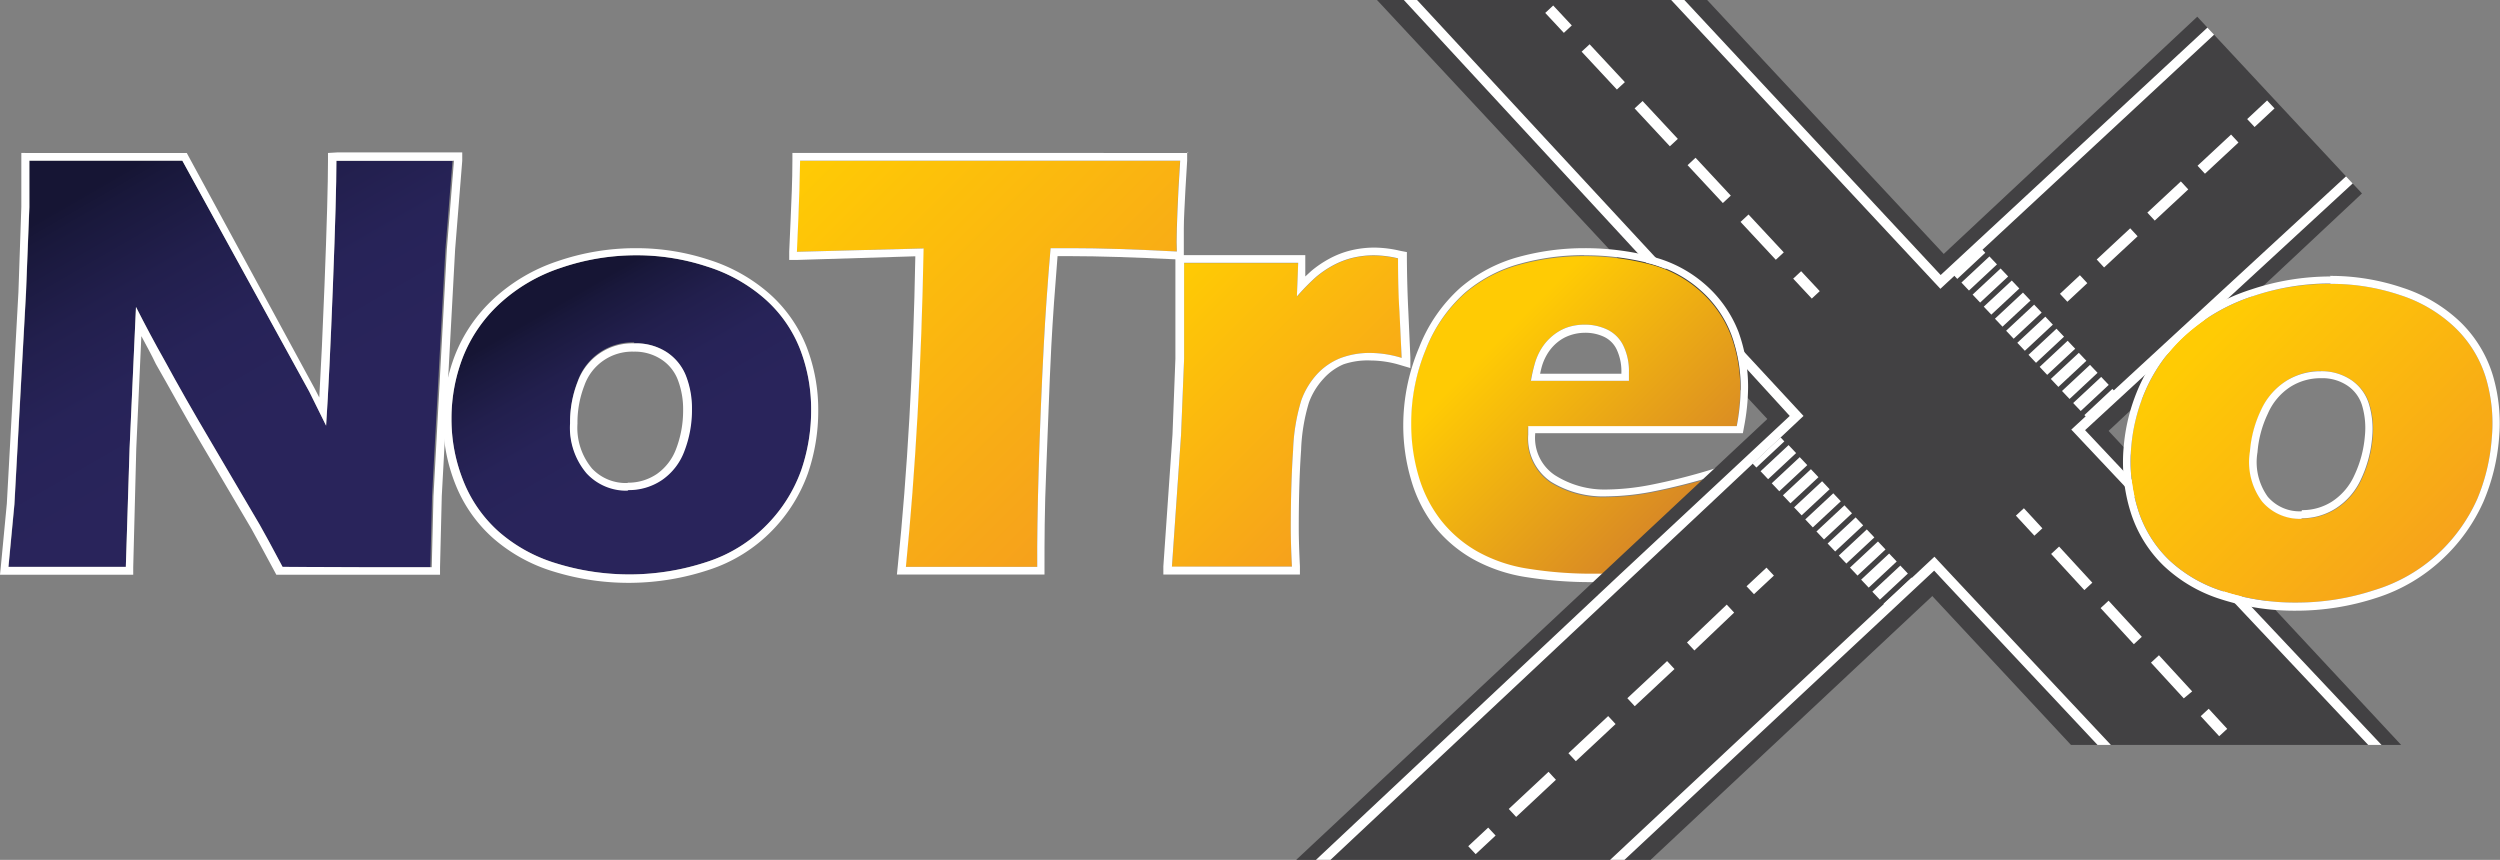 <svg id="Layer_1" data-name="Layer 1" xmlns="http://www.w3.org/2000/svg" xmlns:xlink="http://www.w3.org/1999/xlink" width="172.26" height="59.25" viewBox="0 0 172.26 59.25"><rect x="0" y="0" width="172.26" height="59.25" fill="#808080" stroke="none"/><defs><style>.cls-1{fill:#424143;}.cls-2{fill:url(#linear-gradient);}.cls-3{fill:#fff;}.cls-4{fill:url(#linear-gradient-2);}.cls-5{fill:url(#linear-gradient-3);}.cls-6{fill:url(#linear-gradient-4);}.cls-7{fill:url(#linear-gradient-5);}.cls-8{fill:url(#linear-gradient-6);}</style><linearGradient id="linear-gradient" x1="101.18" y1="20.78" x2="118.56" y2="38.16" gradientUnits="userSpaceOnUse"><stop offset="0.16" stop-color="#ffcb04"/><stop offset="0.91" stop-color="#d58328"/></linearGradient><linearGradient id="linear-gradient-2" x1="6.92" y1="8.89" x2="25.97" y2="41.88" gradientUnits="userSpaceOnUse"><stop offset="0.1" stop-color="#161534"/><stop offset="0.14" stop-color="#19183b"/><stop offset="0.29" stop-color="#221f4d"/><stop offset="0.44" stop-color="#272358"/><stop offset="0.62" stop-color="#29245b"/></linearGradient><linearGradient id="linear-gradient-3" x1="38.28" y1="19.01" x2="49.81" y2="38.98" xlink:href="#linear-gradient-2"/><linearGradient id="linear-gradient-4" x1="57.02" y1="10.03" x2="79.18" y2="32.2" gradientUnits="userSpaceOnUse"><stop offset="0" stop-color="#ffcb04"/><stop offset="1" stop-color="#f6a11c"/></linearGradient><linearGradient id="linear-gradient-5" x1="80.44" y1="20.13" x2="94.63" y2="34.32" xlink:href="#linear-gradient-4"/><linearGradient id="linear-gradient-6" x1="152.58" y1="23.68" x2="168.72" y2="39.82" xlink:href="#linear-gradient-4"/></defs><title>logo-NoTrexo</title><polygon class="cls-1" points="165.45 51.33 117.63 0 94.88 0 142.7 51.33 165.45 51.33"/><path class="cls-2" d="M118.59,33.21q-.27,1.23-1,5.95-2.38.47-4,.63t-3.28.15a27.71,27.71,0,0,1-4.49-.34,10.38,10.38,0,0,1-3.54-1.2,8.6,8.6,0,0,1-2.49-2.14,9,9,0,0,1-1.53-3,12.67,12.67,0,0,1-.52-3.63,13.23,13.23,0,0,1,1-5.13,10.23,10.23,0,0,1,2.7-3.92,9.76,9.76,0,0,1,3.8-2,16.5,16.5,0,0,1,4.41-.59,17.93,17.93,0,0,1,4.46.54,8.25,8.25,0,0,1,3.6,1.9,7.76,7.76,0,0,1,2.1,3.06,10.56,10.56,0,0,1,.63,3.67,14.41,14.41,0,0,1-.27,2.6l-14.37,0q0,.33,0,.59a3.61,3.61,0,0,0,1.58,3.25,6.85,6.85,0,0,0,3.85,1,17.28,17.28,0,0,0,3.09-.32A41.83,41.83,0,0,0,118.59,33.21ZM106,26.58h6.77c0-.23,0-.43,0-.59a4,4,0,0,0-.38-1.82,2.38,2.38,0,0,0-1.09-1.11,3.55,3.55,0,0,0-1.59-.35,3.68,3.68,0,0,0-1.19.19,3.28,3.28,0,0,0-1,.57,3.59,3.59,0,0,0-.77.87,4.11,4.11,0,0,0-.45,1A10.72,10.72,0,0,0,106,26.58Z" transform="translate(-0.53 -0.34)"/><path class="cls-3" d="M109.68,17.93a17.93,17.93,0,0,1,4.46.54,8.25,8.25,0,0,1,3.6,1.9,7.76,7.76,0,0,1,2.1,3.06,10.56,10.56,0,0,1,.63,3.67,14.41,14.41,0,0,1-.27,2.6l-14.37,0q0,.33,0,.59a3.61,3.61,0,0,0,1.58,3.25,6.85,6.85,0,0,0,3.85,1,17.28,17.28,0,0,0,3.09-.32,41.82,41.82,0,0,0,4.27-1.08q-.27,1.23-1,5.95-2.38.47-4,.63t-3.28.15a27.71,27.71,0,0,1-4.49-.34,10.38,10.38,0,0,1-3.54-1.2,8.6,8.6,0,0,1-2.49-2.14,9,9,0,0,1-1.53-3,12.67,12.67,0,0,1-.52-3.63,13.23,13.23,0,0,1,1-5.13,10.23,10.23,0,0,1,2.7-3.92,9.76,9.76,0,0,1,3.8-2,16.5,16.5,0,0,1,4.41-.59M106,26.58h6.77q0-.35,0-.59a4,4,0,0,0-.38-1.82,2.38,2.38,0,0,0-1.09-1.11,3.55,3.55,0,0,0-1.59-.35,3.68,3.68,0,0,0-1.19.19,3.28,3.28,0,0,0-1,.57,3.59,3.59,0,0,0-.77.87,4.11,4.11,0,0,0-.45,1,10.72,10.72,0,0,0-.29,1.28m3.69-9.18a17.1,17.1,0,0,0-4.55.61,10.33,10.33,0,0,0-4,2.12,10.79,10.79,0,0,0-2.84,4.12,13.81,13.81,0,0,0-1.09,5.33,13.26,13.26,0,0,0,.54,3.78,9.59,9.59,0,0,0,1.62,3.22A9.16,9.16,0,0,0,102,38.85a11,11,0,0,0,3.72,1.26,28.36,28.36,0,0,0,4.58.34c1.12,0,2.24-.05,3.33-.16s2.45-.32,4.05-.63l.36-.07.06-.36c.5-3.12.84-5.11,1-5.92l.19-.87-.86.26a41.51,41.51,0,0,1-4.22,1.06,16.84,16.84,0,0,1-3,.31,6.36,6.36,0,0,1-3.56-1,3.09,3.09,0,0,1-1.34-2.81v-.07l13.87,0h.44l.08-.43a15,15,0,0,0,.28-2.7,11.14,11.14,0,0,0-.66-3.85A8.32,8.32,0,0,0,118.09,20a8.81,8.81,0,0,0-3.82-2,18.54,18.54,0,0,0-4.59-.56Zm-3.05,8.65c.05-.24.1-.44.15-.6a3.61,3.61,0,0,1,.39-.83,3.08,3.08,0,0,1,.66-.74,2.77,2.77,0,0,1,.87-.48,3.17,3.17,0,0,1,1-.17,3,3,0,0,1,1.36.29,1.85,1.85,0,0,1,.85.87,3.55,3.55,0,0,1,.32,1.59v.07Z" transform="translate(-0.53 -0.34)"/><polygon class="cls-1" points="162.75 13.33 151.4 1.15 89.31 59.25 107.15 59.25 110.94 59.25 113.73 59.25 135.29 39.06 135.29 39.06 162.75 13.33"/><polygon class="cls-3" points="134.57 39.73 133.29 38.36 110.94 59.25 111.93 59.25 133.27 39.32 134.08 40.19 144.53 51.33 145.45 51.33 134.57 39.73"/><polygon class="cls-3" points="142.72 29.6 163.18 51.33 164.1 51.33 143.67 29.64 162.11 12.64 161.65 12.15 142.72 29.6"/><path class="cls-3" d="M120,23.82a10,10,0,0,1,.34,1.34L123.85,29l-11.68,10.9-21,19.72h1L118.42,35l6.38-6Z" transform="translate(-0.53 -0.34)"/><path class="cls-3" d="M114.13,18.48a9.27,9.27,0,0,1,1.23.42L98.17.34h-.91L114,18.46Z" transform="translate(-0.53 -0.34)"/><polygon class="cls-3" points="152.1 1.9 133.72 18.95 116.06 0 115.15 0 133.7 19.9 152.56 2.39 152.1 1.9"/><path class="cls-4" d="M1.12,39.4l.41-4.31.8-14.6.23-5.88v-3.2q3.18,0,5.63,0,1.75,0,4.91,0l8.75,15.92L23,29.67q.23-3.45.47-9.66t.24-8.59q2.52,0,4,0l4,0-.49,6.11-.92,17-.12,4.9q-2.67,0-5,0L20,39.4q-1.06-2-1.58-2.91l-3.44-5.85q-1.7-2.87-3.13-5.5-.94-1.66-1.95-3.65l-.44,9.72L9.2,39.4l-3.87,0Z" transform="translate(-0.53 -0.34)"/><path class="cls-3" d="M31.81,11.41l-.49,6.11-.92,17-.12,4.9q-2.67,0-5,0L20,39.4q-1.06-2-1.58-2.91l-3.44-5.85q-1.7-2.87-3.13-5.5-.94-1.66-1.95-3.65l-.44,9.72L9.2,39.4l-3.87,0-4.22,0,.41-4.31.8-14.6.23-5.88v-3.2q3.18,0,5.63,0,1.75,0,4.91,0l8.75,15.92L23,29.67q.23-3.45.47-9.66t.24-8.59q2.52,0,4,0l4,0m-8.58-.54v.54c0,1.57-.08,4.46-.24,8.57-.12,3.08-.24,5.67-.36,7.74l-.33-.64L13.55,11.16l-.15-.28h-.32l-4.9,0c-1.65,0-3.54,0-5.62,0H2V14.6L1.8,20.47,1,35.05l-.41,4.3-.06.59h.59l4.21,0,3.86,0h.52v-.52l.21-8.18.35-7.74c.36.67.71,1.31,1,1.92,1,1.74,2,3.6,3.14,5.51l3.44,5.84c.33.59.86,1.57,1.57,2.89l.15.28H20l5.33,0c1.52,0,3.2,0,5,0h.52v-.52l.12-4.9.92-17,.49-6.1,0-.58H31.8l-4,0c-1,0-2.38,0-4,0Z" transform="translate(-0.53 -0.34)"/><path class="cls-5" d="M44.37,17.93a15.43,15.43,0,0,1,4.89.78,11,11,0,0,1,4,2.25,9,9,0,0,1,2.39,3.42,11.43,11.43,0,0,1,.77,4.21,12.63,12.63,0,0,1-.69,4.17,10.33,10.33,0,0,1-2.33,3.71,10.11,10.11,0,0,1-4.17,2.59,17,17,0,0,1-10.36.1,10.67,10.67,0,0,1-4-2.21,9.26,9.26,0,0,1-2.42-3.49,11.39,11.39,0,0,1-.81-4.26,11.66,11.66,0,0,1,.79-4.26,10,10,0,0,1,2.5-3.65,11.56,11.56,0,0,1,4.23-2.49A16,16,0,0,1,44.37,17.93Zm-.14,6a4,4,0,0,0-3.89,2.66,7.55,7.55,0,0,0-.52,2.84,4.86,4.86,0,0,0,1.13,3.45,3.72,3.72,0,0,0,2.83,1.2,4.07,4.07,0,0,0,2.32-.69,4.18,4.18,0,0,0,1.55-2,7.87,7.87,0,0,0,.52-2.88,6.14,6.14,0,0,0-.41-2.3,3.47,3.47,0,0,0-1.34-1.64A3.88,3.88,0,0,0,44.22,24Z" transform="translate(-0.53 -0.34)"/><path class="cls-3" d="M44.37,17.93a15.43,15.43,0,0,1,4.89.78,11,11,0,0,1,4,2.25,9,9,0,0,1,2.39,3.42,11.43,11.43,0,0,1,.77,4.21,12.63,12.63,0,0,1-.69,4.17,10.33,10.33,0,0,1-2.33,3.71,10.11,10.11,0,0,1-4.17,2.59,17,17,0,0,1-10.36.1,10.67,10.67,0,0,1-4-2.21,9.26,9.26,0,0,1-2.42-3.49,11.39,11.39,0,0,1-.81-4.26,11.66,11.66,0,0,1,.79-4.26,10,10,0,0,1,2.5-3.65,11.56,11.56,0,0,1,4.23-2.49,16,16,0,0,1,5.25-.87m-.59,16.18a4.07,4.07,0,0,0,2.32-.69,4.18,4.18,0,0,0,1.55-2,7.87,7.87,0,0,0,.52-2.88,6.14,6.14,0,0,0-.41-2.3,3.47,3.47,0,0,0-1.34-1.64A3.88,3.88,0,0,0,44.22,24a4,4,0,0,0-3.89,2.66,7.55,7.55,0,0,0-.52,2.84,4.86,4.86,0,0,0,1.13,3.45,3.72,3.72,0,0,0,2.83,1.2m.59-16.71a16.56,16.56,0,0,0-5.42.9,12.13,12.13,0,0,0-4.42,2.61,10.54,10.54,0,0,0-2.63,3.84,12.24,12.24,0,0,0-.83,4.46,12,12,0,0,0,.85,4.46,9.83,9.83,0,0,0,2.56,3.68,11.24,11.24,0,0,0,4.2,2.33,17.53,17.53,0,0,0,10.69-.11,10.68,10.68,0,0,0,4.39-2.73,10.9,10.9,0,0,0,2.44-3.9,13.22,13.22,0,0,0,.72-4.35,12,12,0,0,0-.81-4.41,9.59,9.59,0,0,0-2.53-3.62,11.56,11.56,0,0,0-4.16-2.35,16,16,0,0,0-5.06-.81Zm-.59,16.18a3.19,3.19,0,0,1-2.45-1,4.38,4.38,0,0,1-1-3.09,7.06,7.06,0,0,1,.48-2.64,3.49,3.49,0,0,1,3.4-2.32,3.33,3.33,0,0,1,1.89.53,2.93,2.93,0,0,1,1.14,1.4,5.65,5.65,0,0,1,.37,2.1,7.38,7.38,0,0,1-.49,2.69A3.68,3.68,0,0,1,45.79,33a3.52,3.52,0,0,1-2,.6Z" transform="translate(-0.53 -0.34)"/><path class="cls-6" d="M62.92,39.4q1-10,1.22-21.94l-8.73.23.1-2.28q.08-1.82.12-4,5.82,0,13.57,0l5.06,0h4.92l2.66,0-.12,2q-.08,1.62-.11,2.67t0,1.59q-4.38-.23-7.23-.23H72.92q-.31,3.62-.47,6.69-.23,4.4-.35,8.54T72,39.4l-4.34,0Z" transform="translate(-0.53 -0.34)"/><path class="cls-3" d="M81.85,11.41l-.12,2q-.08,1.62-.11,2.67t0,1.59q-4.38-.23-7.23-.23H72.92q-.31,3.62-.47,6.69-.23,4.4-.35,8.54T72,39.4l-4.34,0-4.71,0q1-10,1.22-21.94l-8.73.23.1-2.28q.08-1.82.12-4,5.82,0,13.57,0l5.06,0h4.92l2.66,0m.56-.53h-.57l-2.66,0H74.27l-5.06,0c-5.16,0-9.73,0-13.56,0h-.52v.52c0,1.44-.07,2.78-.12,4l-.1,2.28,0,.57h.57L63.6,18c-.14,7.72-.55,14.9-1.21,21.34l-.06.59h.59l4.71,0,4.34,0h.53V39.4c0-1.7,0-3.95.12-6.69s.2-5.63.35-8.53c.1-1.89.25-4,.43-6.19h.95c1.88,0,4.3.08,7.2.22l.55,0v-.56c0-.35,0-.88,0-1.58s.06-1.59.11-2.66l.12-2,0-.56Z" transform="translate(-0.53 -0.34)"/><path class="cls-7" d="M81.28,39.4l.63-9.1.21-5.23q0-1.41,0-2.89t0-3.71q2.48,0,3.94,0,1.7,0,3.92,0l-.09,2.32a14.81,14.81,0,0,1,1.31-1.34,6.78,6.78,0,0,1,1.17-.8,5.63,5.63,0,0,1,1.37-.53,6.34,6.34,0,0,1,1.5-.17,7.49,7.49,0,0,1,1.64.21q0,2.24.1,3.69L97.11,25A7.58,7.58,0,0,0,95,24.66a5.67,5.67,0,0,0-2.12.36A4.43,4.43,0,0,0,91.3,26.1a5.37,5.37,0,0,0-1.1,1.81,13.17,13.17,0,0,0-.57,3.44q-.16,2.36-.16,5.39,0,1.07.08,2.64-2,0-4,0T81.28,39.4Z" transform="translate(-0.53 -0.34)"/><path class="cls-3" d="M95.22,17.93a7.49,7.49,0,0,1,1.64.21q0,2.24.1,3.69L97.11,25A7.58,7.58,0,0,0,95,24.66a5.67,5.67,0,0,0-2.12.36A4.43,4.43,0,0,0,91.3,26.1a5.37,5.37,0,0,0-1.1,1.81,13.17,13.17,0,0,0-.57,3.44q-.16,2.36-.16,5.39,0,1.07.08,2.64-2,0-4,0t-4.27,0l.63-9.1.21-5.23q0-1.41,0-2.89t0-3.71q2.48,0,3.94,0,1.7,0,3.92,0l-.09,2.32a14.81,14.81,0,0,1,1.31-1.34,6.78,6.78,0,0,1,1.17-.8,5.63,5.63,0,0,1,1.37-.53,6.34,6.34,0,0,1,1.5-.17m0-.53a6.9,6.9,0,0,0-1.62.19,6.18,6.18,0,0,0-1.5.58,7.34,7.34,0,0,0-1.26.86l-.39.36,0-.91,0-.56h-.56c-1.45,0-2.76,0-3.91,0-1,0-2.31,0-3.93,0h-.55v.55c0,1.48,0,2.72,0,3.7s0,1.92,0,2.88l-.2,5.22-.63,9.09,0,.57h.58c1.52,0,3,0,4.26,0s2.67,0,4,0h.57l0-.57c-.05-1-.08-1.93-.08-2.62,0-2,.05-3.8.16-5.36a12.78,12.78,0,0,1,.54-3.3,4.87,4.87,0,0,1,1-1.64,3.92,3.92,0,0,1,1.39-1A5.18,5.18,0,0,1,95,25.18a7.1,7.1,0,0,1,2,.31l.71.21,0-.74-.14-3.16c-.05-1-.09-2.2-.1-3.67v-.42L97,17.62a8,8,0,0,0-1.76-.22Z" transform="translate(-0.53 -0.34)"/><path class="cls-8" d="M161.11,19.9a14.83,14.83,0,0,1,4.82.78,9.85,9.85,0,0,1,3.78,2.25,8.05,8.05,0,0,1,2.1,3.42,11,11,0,0,1,.41,4.21,13.28,13.28,0,0,1-1,4.17,11.6,11.6,0,0,1-2.64,3.71A11.29,11.29,0,0,1,164.14,41a17.2,17.2,0,0,1-5.43.86,15.89,15.89,0,0,1-4.94-.76,9.58,9.58,0,0,1-3.82-2.21,8.26,8.26,0,0,1-2.12-3.49,11,11,0,0,1-.45-4.26,12.31,12.31,0,0,1,1.15-4.26,11.23,11.23,0,0,1,2.81-3.65,12.88,12.88,0,0,1,4.45-2.49A16.62,16.62,0,0,1,161.11,19.9Zm-.65,6a4.43,4.43,0,0,0-2.39.68,4.66,4.66,0,0,0-1.72,2,8,8,0,0,0-.76,2.84,4.55,4.55,0,0,0,.83,3.45,3.41,3.41,0,0,0,2.73,1.2,4.35,4.35,0,0,0,2.38-.69,4.71,4.71,0,0,0,1.72-2,8.3,8.3,0,0,0,.77-2.88,5.93,5.93,0,0,0-.22-2.3,3.08,3.08,0,0,0-1.2-1.64A3.63,3.63,0,0,0,160.45,25.92Z" transform="translate(-0.53 -0.34)"/><path class="cls-3" d="M161.11,19.9a14.83,14.83,0,0,1,4.82.78,9.85,9.85,0,0,1,3.78,2.25,8.05,8.05,0,0,1,2.1,3.42,11,11,0,0,1,.41,4.21,13.28,13.28,0,0,1-1,4.17,11.6,11.6,0,0,1-2.64,3.71A11.29,11.29,0,0,1,164.14,41a17.2,17.2,0,0,1-5.43.86,15.89,15.89,0,0,1-4.94-.76,9.58,9.58,0,0,1-3.82-2.21,8.26,8.26,0,0,1-2.12-3.49,11,11,0,0,1-.45-4.26,12.31,12.31,0,0,1,1.15-4.26,11.23,11.23,0,0,1,2.81-3.65,12.88,12.88,0,0,1,4.45-2.49,16.62,16.62,0,0,1,5.32-.87m-2,16.18a4.35,4.35,0,0,0,2.38-.69,4.71,4.71,0,0,0,1.72-2,8.3,8.3,0,0,0,.77-2.88,5.93,5.93,0,0,0-.22-2.3,3.08,3.08,0,0,0-1.2-1.64,3.63,3.63,0,0,0-2.13-.62,4.43,4.43,0,0,0-2.39.68,4.66,4.66,0,0,0-1.72,2,8,8,0,0,0-.76,2.84,4.55,4.55,0,0,0,.83,3.45,3.41,3.41,0,0,0,2.73,1.2m2-16.7a17.23,17.23,0,0,0-5.49.9A13.46,13.46,0,0,0,151,22.86a11.81,11.81,0,0,0-2.94,3.82,12.89,12.89,0,0,0-1.2,4.45,11.56,11.56,0,0,0,.47,4.47,8.82,8.82,0,0,0,2.26,3.7,10.14,10.14,0,0,0,4,2.34,16.49,16.49,0,0,0,5.1.78,17.81,17.81,0,0,0,5.6-.89,11.87,11.87,0,0,0,4.59-2.72,12.17,12.17,0,0,0,2.76-3.88,13.87,13.87,0,0,0,1.08-4.34,11.61,11.61,0,0,0-.43-4.41,8.61,8.61,0,0,0-2.23-3.65,10.42,10.42,0,0,0-4-2.37,15.43,15.43,0,0,0-5-.81Zm-2,16.18a2.88,2.88,0,0,1-2.33-1,4.08,4.08,0,0,1-.71-3.07,7.49,7.49,0,0,1,.71-2.65A4.17,4.17,0,0,1,158.34,27a3.88,3.88,0,0,1,2.12-.6,3.09,3.09,0,0,1,1.83.52,2.54,2.54,0,0,1,1,1.37,5.44,5.44,0,0,1,.19,2.09,7.81,7.81,0,0,1-.72,2.7,4.22,4.22,0,0,1-1.53,1.81,3.8,3.8,0,0,1-2.09.6Z" transform="translate(-0.53 -0.34)"/><rect class="cls-3" x="101.7" y="57.9" width="1.88" height="0.75" transform="translate(-12.69 85.36) rotate(-43.02)"/><path class="cls-3" d="M105,56.63l-.51-.55,2.74-2.56.51.55Zm4.11-3.84-.51-.55,2.74-2.56.51.55ZM113.17,49l-.51-.55,2.74-2.56.51.55Zm4.11-3.84-.51-.55L119.51,42l.51.55Z" transform="translate(-0.53 -0.34)"/><rect class="cls-3" x="120.88" y="39.99" width="1.88" height="0.75" transform="translate(4.72 93.71) rotate(-43.06)"/><rect class="cls-3" x="142.47" y="19.84" width="1.88" height="0.75" transform="translate(24.24 102.94) rotate(-43.02)"/><path class="cls-3" d="M145.51,18.77l-.51-.55,2.31-2.15.51.55ZM149,15.54l-.51-.55,2.31-2.15.51.55Zm3.46-3.23-.51-.55,2.31-2.15.51.55Z" transform="translate(-0.53 -0.34)"/><rect class="cls-3" x="155.37" y="7.79" width="1.88" height="0.75" transform="translate(35.93 108.51) rotate(-43.02)"/><rect class="cls-3" x="139.98" y="35.38" width="0.75" height="1.88" transform="translate(12 104.39) rotate(-42.67)"/><path class="cls-3" d="M151,48.46,148.74,46l.55-.51,2.29,2.49Zm-3.44-3.73-2.29-2.49.55-.51,2.29,2.49ZM144.15,41l-2.29-2.49.55-.51,2.29,2.49Z" transform="translate(-0.53 -0.34)"/><rect class="cls-3" x="152.72" y="49.2" width="0.75" height="1.88" transform="translate(6 116.68) rotate(-42.67)"/><rect class="cls-3" x="107.55" y="0.72" width="0.75" height="1.88" transform="translate(27.35 73.74) rotate(-43.02)"/><path class="cls-3" d="M122.89,18.24l-2.43-2.61.55-.51,2.43,2.61Zm-3.65-3.91-2.43-2.61.55-.51,2.43,2.61Zm-3.65-3.91-2.43-2.61.55-.51,2.43,2.61Zm-3.65-3.91-2.43-2.61.55-.51L112.49,6Z" transform="translate(-0.53 -0.34)"/><rect class="cls-3" x="124.64" y="19.03" width="0.75" height="1.88" transform="translate(19.46 90.34) rotate(-43.03)"/><rect class="cls-3" x="121.07" y="31.33" width="2.64" height="0.38" transform="translate(10.91 91.71) rotate(-43.06)"/><path class="cls-3" d="M130.06,41.66l-.52-.55,1.93-1.8.52.55Zm-.77-.83-.52-.55,1.93-1.8.52.55Zm-.77-.83-.52-.55,1.93-1.8.52.55Zm-.77-.83-.52-.55,1.93-1.8.52.55Zm-.77-.83-.52-.55,1.93-1.8.52.55Zm-.77-.83-.52-.55,1.93-1.8.52.55Zm-.77-.83-.52-.55,1.93-1.8.52.55Zm-.77-.83-.52-.55,1.93-1.8.52.55Zm-.77-.83-.52-.55,1.93-1.8.52.55Zm-.77-.83-.52-.55,1.93-1.8.52.55Zm-.77-.83-.52-.55,1.93-1.8.52.55Z" transform="translate(-0.53 -0.34)"/><rect class="cls-3" x="130.09" y="40.99" width="2.64" height="0.38" transform="translate(6.75 100.47) rotate(-43.06)"/><rect class="cls-3" x="134.91" y="18.33" width="2.64" height="0.38" transform="translate(23.52 97.66) rotate(-43.06)"/><path class="cls-3" d="M143.9,28.66l-.52-.55,1.93-1.8.52.55Zm-.77-.83-.52-.55,1.93-1.8.52.55Zm-.77-.83-.52-.55,1.93-1.8.52.55Zm-.77-.83-.52-.55,1.93-1.8.52.55Zm-.77-.83-.52-.55,1.93-1.8.52.55Zm-.77-.83-.52-.55,1.93-1.8.52.55Zm-.77-.83-.52-.55,1.93-1.8.52.55Zm-.77-.83-.52-.55,1.93-1.8.52.55Zm-.77-.83-.52-.55,1.93-1.8.52.55Zm-.77-.83-.52-.55,1.93-1.8.52.55Zm-.77-.83-.52-.55,1.93-1.8.52.55Z" transform="translate(-0.53 -0.34)"/><rect class="cls-3" x="143.93" y="27.99" width="2.64" height="0.38" transform="translate(19.35 106.42) rotate(-43.06)"/></svg>